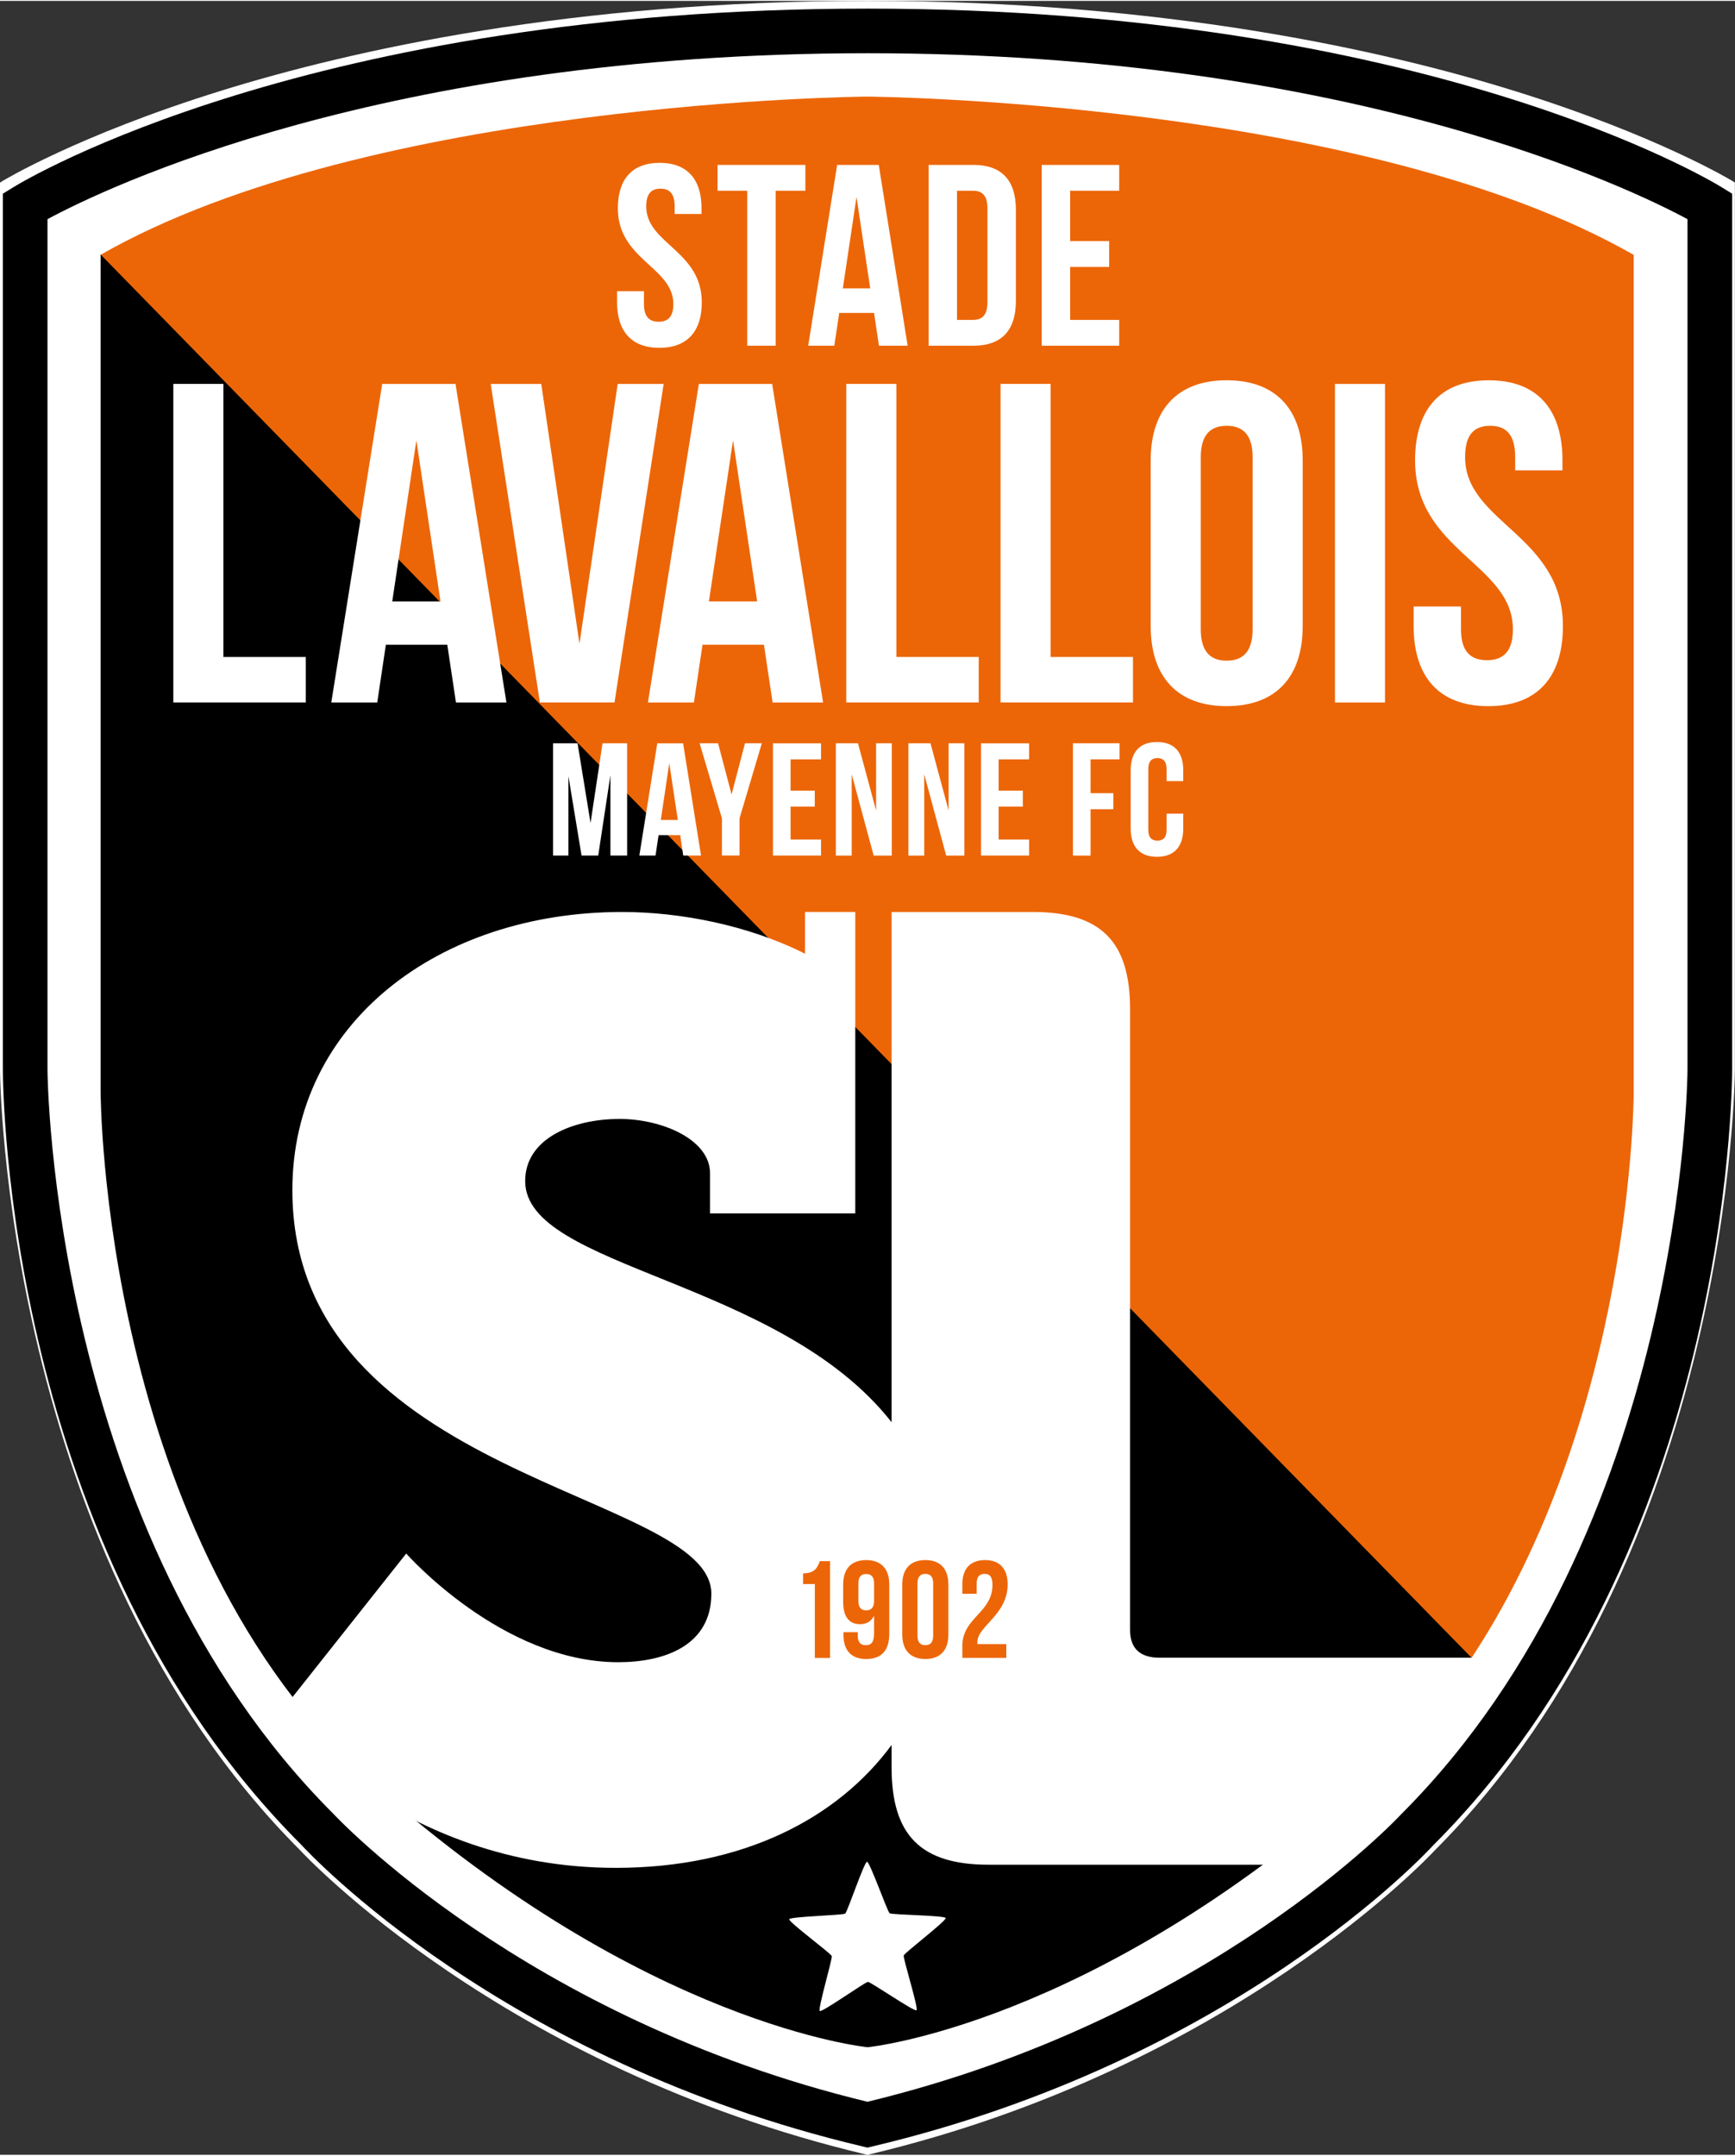 <svg height="352.454" viewBox="0 0 483.4 600" width="283.725" xmlns="http://www.w3.org/2000/svg"><rect x="0" y="0" width="483.4" height="600" fill="#333333" stroke="none"/><g transform="matrix(1.25 0 0 -1.25 0 600)"><g transform="translate(-32.746 -389.368)"><path d="m226.096 389.369-.262.058c-81.165 19.245-125.716 67.284-126.152 67.778-66.165 66.15-66.935 172.913-66.935 173.988v197.681l.552.349c.174.102 16.745 10.175 48.664 20.102 29.42 9.143 78.287 20.044 144.133 20.044 65.86 0 114.742-10.902 144.147-20.044 31.92-9.928 48.49-20.001 48.664-20.102l.538-.349v-197.681c0-1.076-.756-107.838-66.95-174.032-.407-.451-44.943-48.49-126.123-67.735l-.276-.058z" fill="#fff"/><path d="m226.099 390.973-1.148.276c-80.424 19.07-123.391 65.395-125.179 67.342-65.627 65.627-66.383 168.232-66.383 172.564v195.254l2.369 1.454c2.631 1.628 66.121 39.783 190.341 39.783 124.219 0 187.71-38.155 190.355-39.783l2.369-1.454v-195.254c0-4.332-.756-106.937-66.543-172.724-1.628-1.788-44.595-48.112-125.033-67.182z"/><path d="m43.331 820.725v-189.57c0-1.017.799-102.867 63.621-165.689.581-.61 42.589-45.772 119.146-64.275 76.572 18.504 118.58 63.65 119.001 64.116 63.04 63.054 63.781 164.831 63.781 165.849v189.57c-12.544 6.759-74.654 36.978-182.782 36.978-108.114 0-170.209-30.204-182.768-36.978" fill="#fff"/></g><g fill-rule="evenodd" transform="translate(-32.746 -389.368)"><path d="m359.908 498.844c36.978 55.031 36.978 127.184 36.978 127.184v186.736c-60.104 34.42-170.878 35.277-170.878 35.277s-110.76-.858-170.878-35.277z" fill="#ec6608"/><path d="m360.731 500.152-24.623-28.373c-60.482-53.665-109.975-58.432-109.975-58.432s-49.493 4.768-109.975 58.432c-60.99 54.115-60.99 154.642-60.99 154.642v186.431"/></g><path d="m258.413 110.782c-4.157 0-6.526 1.962-6.526 6.119v138.376c0 15.146-6.541 21.687-21.687 21.687h-31.469v-67.168-46.542c-25.073 32.007-81.674 34.231-81.674 53.752 0 9.506 10.654 13.838 21.033 13.838 9.521 0 20.175-4.608 20.175-12.108v-8.939h32.37v67.168h-11.207v-9.303c-12.588 6.366-27.879 9.303-40.757 9.303-40.931 0-73.505-24.797-73.505-61.979 0-64.566 93.389-67.153 93.389-89.93 0-11.527-10.364-15.277-20.756-15.277-25.931 0-47.254 24.216-47.254 24.216l-28.547-36.033s26.818-34.013 75.235-34.013c28.373 0 49.42 11.003 61.499 27.385v-5c0-15.16 6.526-21.687 21.672-21.687h68.156l30.001 28.824 9.986 17.312z" fill="#fff"/><g transform="translate(-32.746 -389.368)"><g fill="#ec6608"><path d="M211.751 518.955c2.616 0 3.198 1.265 3.721 2.704h2.282v-21.556h-3.387v16.454h-2.616zM227.574 512.824v3.881c0 1.541-.683 2.093-1.759 2.093-1.076 0-1.744-.552-1.744-2.093v-3.881c0-1.541.669-2.122 1.744-2.122 1.076 0 1.759.581 1.759 2.122m3.387-7.355c0-3.634-1.657-5.611-5.175-5.611-3.329 0-5.044 1.977-5.044 5.422v.552h3.198v-.77c0-1.541.683-2.122 1.759-2.122 1.192 0 1.875.581 1.875 2.645v3.939c-.581-1.221-1.628-1.904-3.14-1.904-2.486 0-3.75 1.759-3.75 4.927v3.939c0 3.459 1.802 5.422 5.131 5.422s5.146-1.962 5.146-5.422zM237.243 505.064c0-1.541.683-2.122 1.759-2.122 1.076 0 1.744.581 1.744 2.122v11.643c0 1.541-.669 2.122-1.744 2.122-1.076 0-1.759-.581-1.759-2.122zm-3.387 11.425c0 3.445 1.817 5.422 5.146 5.422s5.131-1.977 5.131-5.422v-11.207c0-3.445-1.802-5.422-5.131-5.422s-5.146 1.977-5.146 5.422zM252.201 518.829c-1.076 0-1.759-.581-1.759-2.122v-2.311h-3.198v2.093c0 3.445 1.73 5.422 5.058 5.422 3.314 0 5.044-1.977 5.044-5.422 0-6.773-6.744-9.303-6.744-12.835 0-.16 0-.305.029-.465h6.41v-3.081h-9.797v2.645c0 6.352 6.715 7.399 6.715 13.62 0 1.933-.683 2.456-1.759 2.456"/></g><g fill="#fff"><path d="M71.38 784.01h11.163v-60.845h18.358v-10.146h-29.521zM120.175 735.531h10.756l-5.378 35.902zm25.451-22.515h-11.25l-1.933 12.878h-13.692l-1.919-12.878h-10.247l11.352 70.991h16.338zM161.906 726.1l8.518 57.909h10.247l-10.96-70.991h-16.628l-10.96 70.991h11.265zM190.756 735.531h10.756l-5.378 35.902zm25.451-22.515h-11.25l-1.933 12.878h-13.692l-1.919-12.878h-10.247l11.352 70.991h16.338zM221.379 784.01h11.163v-60.845h18.358v-10.146h-29.521zM255.759 784.01h11.163v-60.845h18.358v-10.146h-29.521zM300.39 729.344c0-5.073 2.224-7.006 5.771-7.006 3.561 0 5.785 1.933 5.785 7.006v38.33c0 5.073-2.224 7.006-5.785 7.006-3.547 0-5.771-1.933-5.771-7.006zm-11.163 37.632c0 11.352 5.989 17.849 16.934 17.849 10.96 0 16.948-6.497 16.948-17.849v-36.92c0-11.367-5.989-17.849-16.948-17.849-10.945 0-16.934 6.483-16.934 17.849zM330.304 713.012h11.149v70.991h-11.149zM364.584 784.82c10.843 0 16.425-6.497 16.425-17.849v-2.224h-10.538v2.936c0 5.073-2.035 6.992-5.582 6.992s-5.582-1.919-5.582-6.992c0-14.608 21.803-17.341 21.803-37.632 0-11.352-5.683-17.849-16.628-17.849s-16.643 6.497-16.643 17.849v4.361h10.553v-5.073c0-5.073 2.238-6.89 5.785-6.89 3.547 0 5.785 1.817 5.785 6.89 0 14.608-21.803 17.355-21.803 37.632 0 11.352 5.582 17.849 16.425 17.849"/></g><g fill="#fff"><path d="M179.782 833.277c6.163 0 9.332-3.677 9.332-10.131v-1.265h-5.989v1.672c0 2.878-1.148 3.968-3.169 3.968-2.02 0-3.169-1.09-3.169-3.968 0-8.3 12.384-9.84 12.384-21.352 0-6.454-3.227-10.146-9.448-10.146-6.221 0-9.433 3.692-9.433 10.146v2.471h5.989v-2.878c0-2.878 1.265-3.925 3.27-3.925 2.02 0 3.285 1.047 3.285 3.925 0 8.285-12.37 9.84-12.37 21.352 0 6.454 3.154 10.131 9.317 10.131M192.683 832.816h19.579v-5.756h-6.628v-34.536h-6.337v34.536h-6.614zM220.607 805.3h6.105l-3.052 20.379zm14.448-12.777h-6.396l-1.09 7.311h-7.762l-1.105-7.311h-5.814l6.454 40.292h9.274zM246.054 827.06v-28.78h3.576c2.006 0 3.212 1.032 3.212 3.91v20.96c0 2.878-1.206 3.91-3.212 3.91zm-6.323 5.756h10c6.337 0 9.448-3.503 9.448-9.957v-20.379c0-6.454-3.111-9.957-9.448-9.957h-10zM271.276 815.836h8.692v-5.756h-8.692v-11.803h10.931v-5.756h-17.268v40.292h17.268v-5.756h-10.931z"/></g><g fill="#fff"><path d="m164.373 686.164 2.675 17.762h5.48v-25.015h-3.721v17.937l-2.718-17.937h-3.721l-2.922 17.69v-17.69h-3.43v25.015h5.465zM180.033 686.843h3.794l-1.904 12.646zm8.968-7.936h-3.968l-.669 4.535h-4.826l-.683-4.535h-3.605l3.997 25.015h5.756zM193.658 687.2l-4.971 16.73h4.114l3.009-11.41 2.994 11.41h3.75l-4.971-16.73v-8.285h-3.925zM208.961 693.382h5.393v-3.576h-5.393v-7.326h6.788v-3.576h-10.713v25.015h10.713v-3.576h-6.788zM222.585 697.028v-18.126h-3.532v25.03h4.927l4.041-14.986v14.986h3.503v-25.03h-4.041zM238.747 697.028v-18.126h-3.532v25.03h4.927l4.041-14.986v14.986h3.503v-25.03h-4.041zM255.336 693.382h5.393v-3.576h-5.393v-7.326h6.788v-3.576h-10.713v25.015h10.713v-3.576h-6.788zM275.824 692.811h5.073v-3.576h-5.073v-10.335h-3.925v25.03h10.393v-3.576h-6.468zM296.486 688.237v-3.329c0-3.997-2.006-6.279-5.858-6.279-3.866 0-5.858 2.282-5.858 6.279v13.009c0 4.012 1.991 6.294 5.858 6.294 3.852 0 5.858-2.282 5.858-6.294v-2.427h-3.721v2.689c0 1.773-.785 2.456-2.035 2.456s-2.035-.683-2.035-2.456v-13.518c0-1.788.785-2.427 2.035-2.427s2.035.64 2.035 2.427v3.576z"/></g></g><path d="m-59.981 553.9c-.962.506-15.831-13.507-16.907-13.663-1.076-.156-19.31 9.063-20.089 8.304-.779-.758 7.954-19.23 7.77-20.302-.184-1.071-14.586-15.564-14.106-16.539.481-.975 20.747 1.622 21.709 1.116s10.295-18.682 11.371-18.526 4.868 20.233 5.647 20.991c.779.758 20.949 4.018 21.133 5.089.184 1.071-17.738 10.883-18.219 11.857-.481.975 2.652 21.166 1.69 21.672z" fill="#fff" transform="matrix(.57 .087 .087 -.57 190.284 353.16)"/></g></svg>